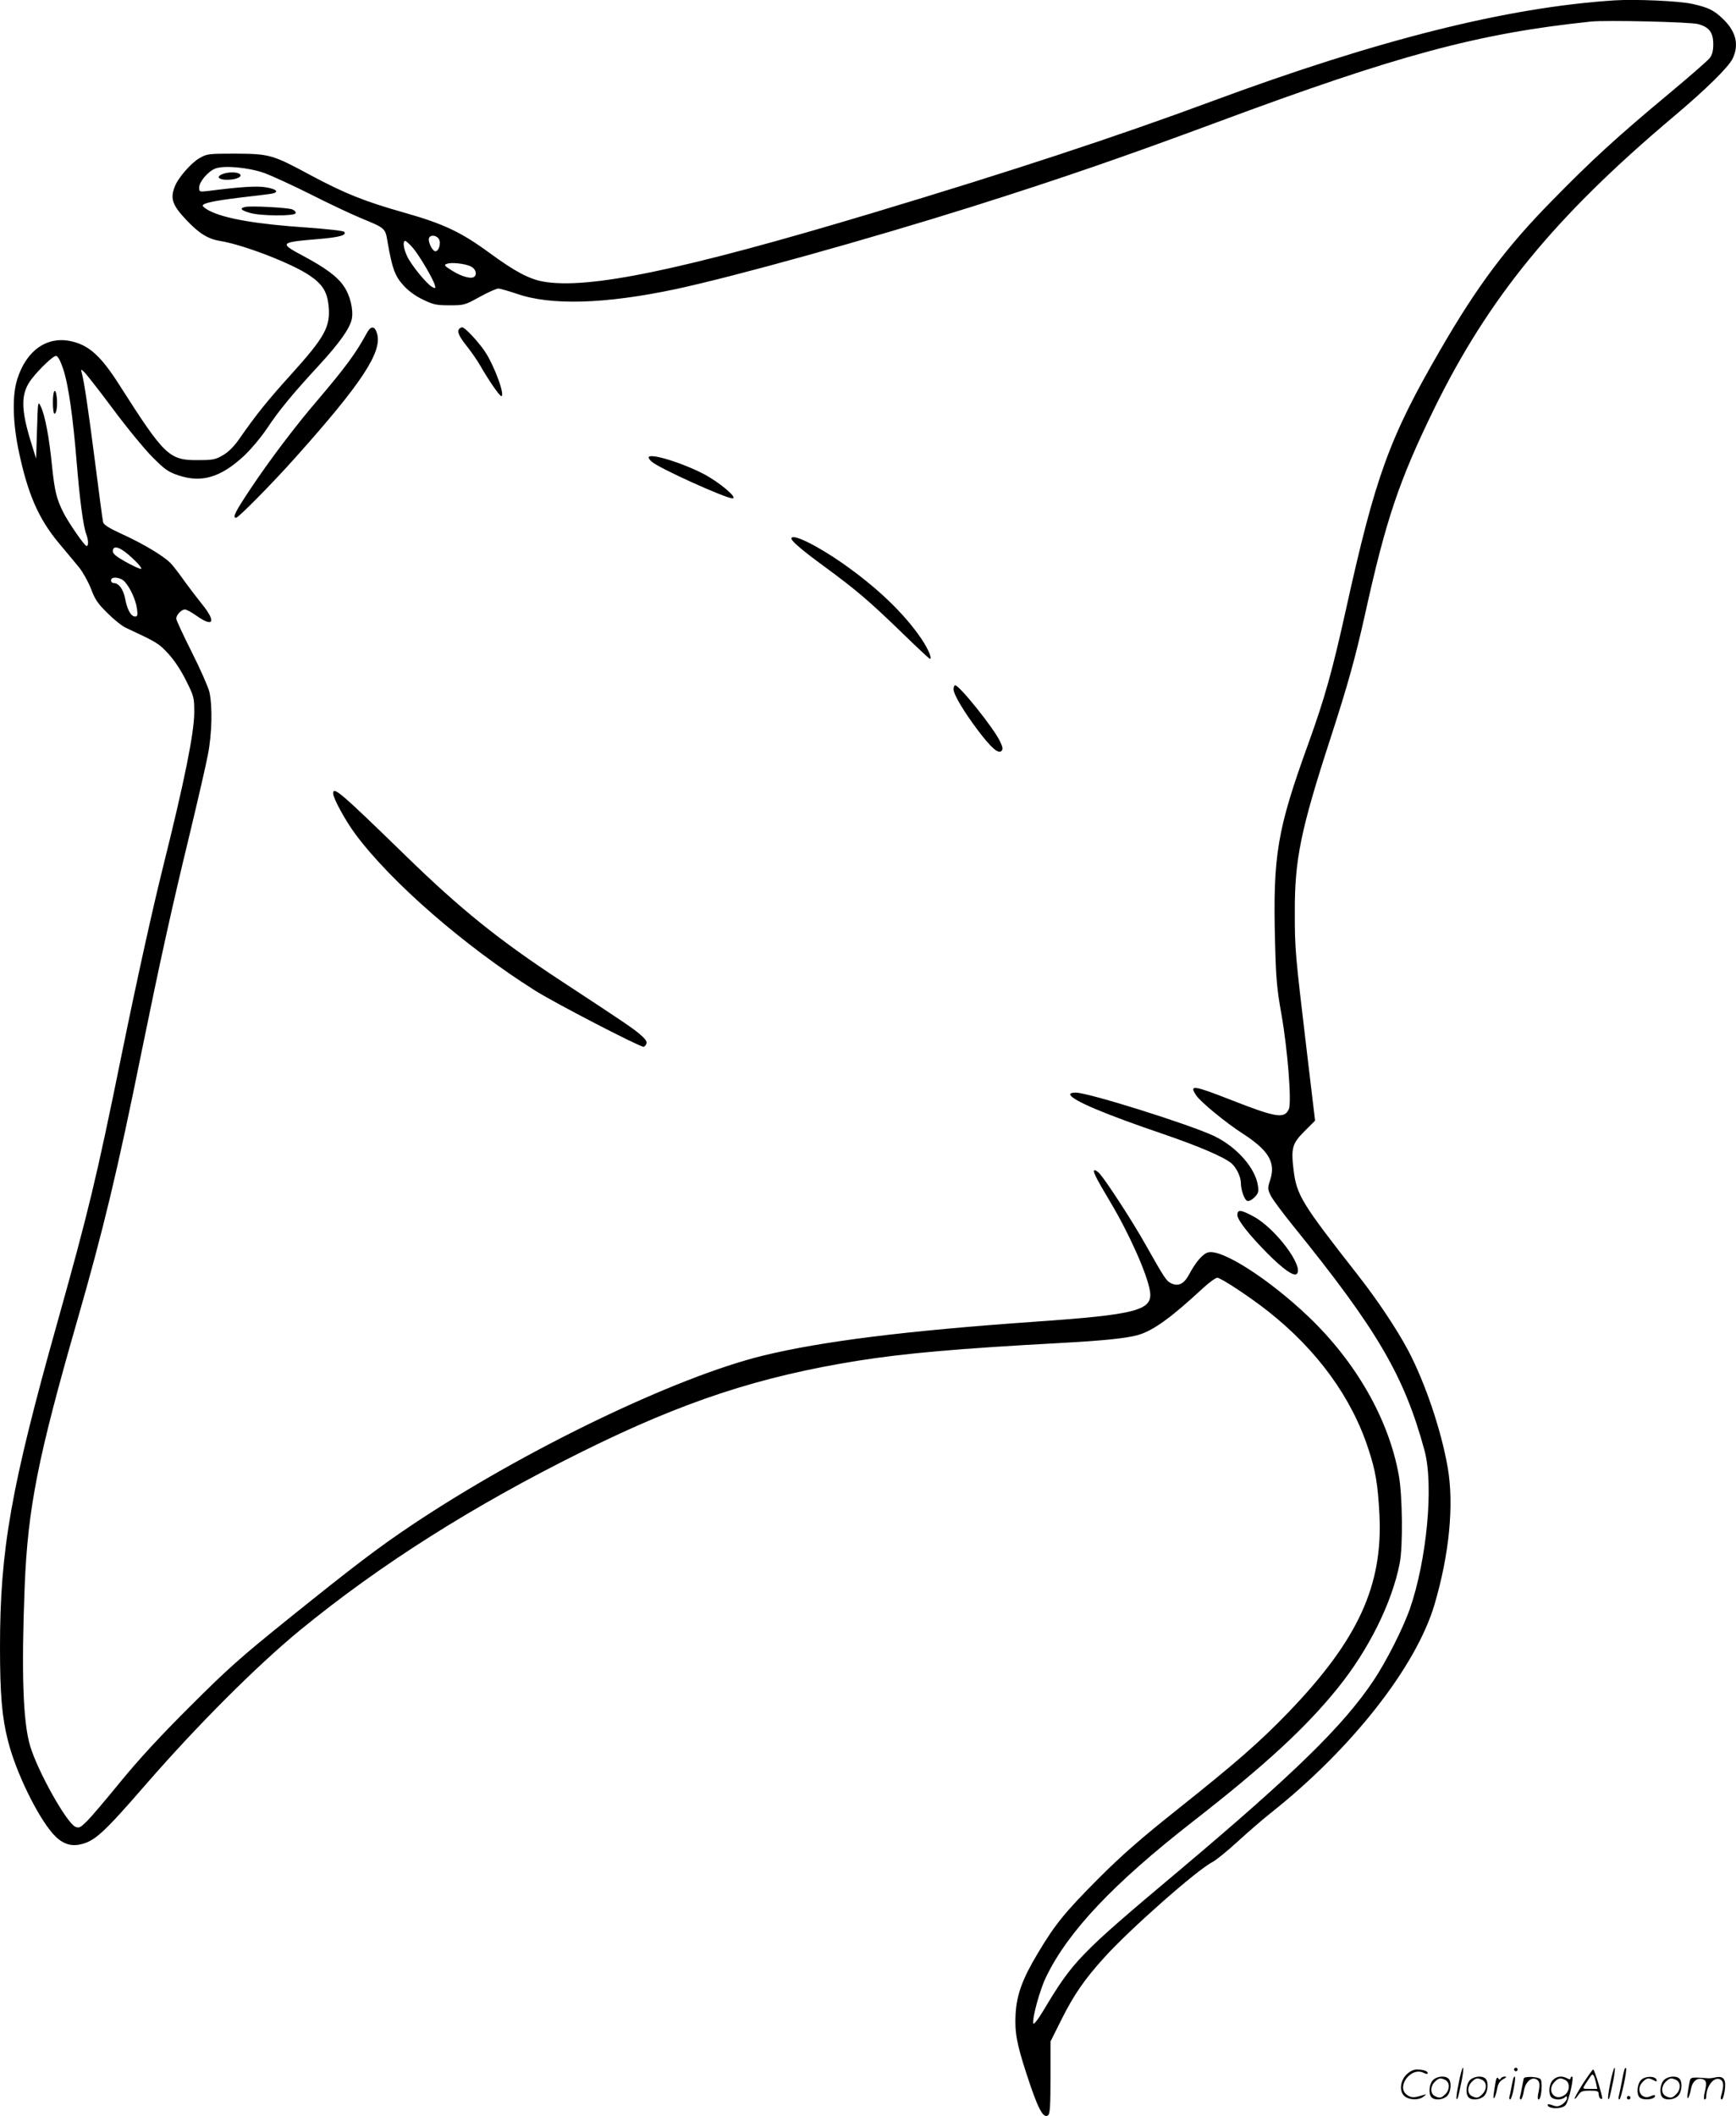 <svg version="1.0" xmlns="http://www.w3.org/2000/svg"
  viewBox="0 0 984.904 1199.989"
 preserveAspectRatio="xMidYMid meet">
<g transform="translate(-1,1200.64) scale(0.1,-0.1)"
fill="#000000" stroke="none">
<path d="M9165 12004 c-607 -40 -1338 -223 -2285 -574 -540 -200 -1133 -395
-1915 -630 -1085 -326 -1622 -437 -1876 -390 -79 15 -158 57 -299 160 -163
120 -263 167 -485 230 -227 64 -341 110 -535 214 -214 115 -230 120 -425 121
-156 0 -161 -1 -206 -27 -47 -28 -120 -112 -138 -161 -26 -68 -13 -105 68
-190 72 -76 123 -107 194 -118 129 -21 407 -128 505 -196 71 -48 98 -92 106
-168 12 -122 -19 -178 -216 -396 -130 -144 -191 -219 -295 -368 -25 -36 -59
-70 -88 -86 -40 -24 -57 -28 -138 -28 -167 -2 -192 22 -449 425 -104 164 -173
227 -274 249 -137 31 -255 -52 -306 -215 -29 -90 -26 -237 6 -397 52 -251 113
-393 231 -534 41 -49 93 -111 114 -137 21 -26 51 -80 67 -120 22 -60 39 -85
93 -138 36 -36 82 -73 101 -82 182 -85 189 -89 244 -148 35 -38 73 -95 102
-154 45 -90 46 -96 46 -182 -1 -116 -55 -386 -177 -874 -61 -244 -151 -653
-235 -1065 -144 -708 -188 -888 -365 -1520 -263 -935 -325 -1288 -325 -1839 0
-268 11 -398 45 -531 44 -176 165 -425 255 -528 46 -52 94 -72 148 -62 86 16
134 59 378 340 294 338 632 676 877 877 457 374 982 706 1602 1013 575 285
1003 425 1565 515 268 42 558 68 1145 100 243 13 377 27 440 45 86 24 189 98
372 268 34 31 70 57 79 57 21 0 187 -110 292 -193 275 -218 471 -486 566 -780
40 -120 53 -198 62 -367 21 -405 -121 -714 -517 -1125 -162 -168 -296 -285
-629 -550 -210 -167 -316 -260 -450 -394 -189 -190 -245 -259 -341 -420 -88
-146 -120 -235 -127 -343 -6 -105 6 -171 60 -337 66 -204 97 -263 125 -240 10
9 13 56 13 215 l0 203 64 128 c69 137 127 222 240 347 143 159 526 497 614
542 20 10 84 62 142 115 58 53 143 127 190 164 458 363 823 828 928 1180 84
284 112 565 76 776 -37 214 -128 483 -225 667 -64 120 -174 286 -289 432 -317
405 -343 448 -361 591 -15 124 -8 150 62 220 l60 60 -45 377 c-69 580 -70 594
-70 807 -1 297 34 466 200 977 101 311 143 462 199 713 118 535 193 756 390
1160 310 633 686 1092 1360 1660 183 154 311 280 335 329 38 80 19 155 -57
227 -49 47 -81 63 -171 83 -74 17 -325 28 -447 20z m478 -134 c64 -17 87 -47
87 -115 0 -38 -6 -60 -21 -79 -11 -14 -113 -103 -227 -198 -299 -249 -441
-379 -667 -610 -258 -262 -423 -482 -632 -843 -291 -501 -370 -720 -537 -1476
-78 -351 -119 -498 -213 -759 -178 -492 -202 -633 -189 -1130 5 -199 10 -261
36 -405 36 -206 59 -501 42 -539 -25 -55 -71 -48 -319 49 -225 88 -247 91
-207 30 24 -37 169 -156 264 -217 147 -95 188 -163 157 -261 -16 -49 -16 -53
3 -92 11 -22 68 -98 126 -170 478 -590 631 -851 746 -1275 53 -197 13 -621
-84 -900 -41 -114 -133 -296 -206 -405 -172 -257 -450 -528 -1112 -1085 -556
-467 -592 -504 -760 -785 -33 -55 -56 -83 -58 -73 -6 31 38 192 73 263 124
257 382 530 831 880 411 320 645 536 825 760 175 217 306 482 350 705 19 97
16 384 -5 500 -57 317 -242 641 -511 898 -223 213 -492 386 -570 366 -30 -7
-70 -53 -107 -122 -30 -57 -62 -73 -104 -53 -26 12 -37 28 -146 221 -66 119
-216 350 -257 398 -10 12 -24 22 -30 22 -15 0 2 -36 88 -180 108 -181 210
-410 225 -505 18 -110 -71 -134 -664 -175 -722 -51 -1195 -110 -1529 -191
-499 -122 -1356 -535 -1991 -959 -190 -127 -330 -233 -705 -535 -267 -215
-344 -283 -556 -495 -167 -166 -294 -304 -397 -430 -83 -102 -169 -203 -191
-224 -36 -35 -43 -38 -64 -29 -50 23 -214 316 -256 458 -41 136 -50 420 -31
905 18 443 74 728 296 1500 150 521 229 848 369 1540 101 495 168 801 270
1221 46 191 93 395 104 453 24 121 27 276 9 358 -7 29 -52 131 -100 226 -48
96 -88 181 -88 190 0 21 29 52 49 52 9 0 38 -16 65 -35 97 -69 114 -36 33 64
-29 36 -74 95 -100 131 -25 36 -59 80 -74 97 -34 40 -156 114 -286 173 -68 31
-99 51 -102 65 -3 11 -23 162 -45 335 -39 304 -64 473 -77 515 -5 18 -4 18 11
5 10 -7 84 -102 164 -209 80 -108 182 -232 227 -277 71 -71 89 -84 149 -104
130 -43 238 -11 368 109 39 36 97 105 131 155 68 103 149 201 297 361 117 127
176 211 186 263 10 53 -10 135 -46 186 -36 54 -105 104 -228 170 -139 74 -136
78 76 96 127 10 173 23 154 42 -6 6 -101 16 -211 24 -283 19 -465 50 -553 95
-21 11 -38 24 -38 29 0 14 61 27 205 45 72 8 149 18 173 21 59 7 49 27 -19 38
-49 9 -145 3 -331 -21 -46 -5 -48 -5 -48 20 0 32 49 90 90 107 49 20 190 7
280 -25 41 -15 159 -69 261 -120 102 -52 230 -112 285 -135 141 -58 140 -57
153 -137 26 -148 41 -191 88 -243 28 -32 69 -62 111 -82 60 -29 76 -33 152
-33 83 0 87 1 172 48 47 26 95 47 105 47 10 0 58 -14 106 -30 192 -67 500 -58
897 26 338 72 1096 283 1690 470 507 160 859 282 1390 479 1023 380 1476 502
2115 569 86 9 561 -2 608 -14z m-7142 -1221 c13 -25 -4 -73 -24 -67 -17 6 -40
56 -33 74 8 21 44 17 57 -7z m-149 -48 c37 -43 116 -177 125 -212 5 -19 4 -20
-15 -10 -31 16 -122 128 -143 176 -20 43 -25 85 -10 85 5 0 25 -18 43 -39z
m328 -105 c27 -12 38 -42 22 -58 -16 -16 -73 -1 -128 34 -43 27 -47 32 -29 38
24 10 101 2 135 -14z m-2312 -581 c30 -88 56 -273 77 -530 17 -208 37 -364 55
-410 12 -32 13 -65 1 -65 -11 0 -101 130 -131 189 -40 79 -50 123 -65 266 -16
161 -39 284 -63 335 -17 35 -17 33 -22 -130 l-5 -165 -23 74 c-66 208 -66 296
-2 379 47 60 124 133 139 130 10 -2 25 -30 39 -73z m394 -1075 c35 -32 56 -59
48 -60 -8 0 -48 18 -87 40 -52 29 -73 46 -73 60 0 40 46 23 112 -40z m-45
-132 c32 -35 63 -103 70 -153 5 -37 3 -45 -10 -45 -24 0 -45 38 -57 101 -10
53 -36 89 -66 89 -8 0 -14 7 -14 15 0 24 53 19 77 -7z M1272 11019 c-39 -15
-20 -34 32 -32 52 1 86 20 64 34 -17 11 -67 10 -96 -2z M1403 10833 c-36 -7
-27 -19 25 -34 61 -18 253 -19 259 -2 3 7 -6 17 -19 22 -27 10 -232 21 -265
14z M2092 10119 c-63 -116 -122 -196 -282 -384 -127 -148 -273 -342 -377 -498
-87 -130 -106 -167 -84 -167 14 0 208 197 340 345 370 414 489 593 461 697
-13 47 -35 49 -58 7z M2617 10143 c-16 -15 -4 -43 41 -99 26 -33 60 -82 76
-110 45 -79 110 -174 120 -174 24 0 -41 178 -95 256 -38 56 -112 134 -126 134
-5 0 -13 -3 -16 -7z M3690 9412 c0 -5 8 -16 18 -24 40 -37 420 -208 458 -208
33 1 -75 92 -163 138 -129 67 -313 122 -313 94z M4500 8952 c0 -14 63 -68 185
-157 181 -133 254 -195 432 -367 89 -87 165 -158 169 -158 14 0 -10 56 -48
113 -99 146 -253 293 -452 432 -149 103 -286 169 -286 137z M5420 8097 c0 -29
59 -128 140 -235 75 -99 114 -132 132 -114 9 9 7 22 -9 55 -37 77 -230 317
-254 317 -5 0 -9 -10 -9 -23z M1900 7507 c0 -27 70 -156 127 -232 203 -273
620 -635 1020 -887 113 -71 590 -318 614 -318 5 0 13 8 16 17 5 12 -5 27 -33
51 -39 34 -78 61 -450 305 -352 231 -570 406 -884 712 -367 357 -410 394 -410
352z M6082 5798 c11 -32 198 -111 528 -223 210 -72 350 -133 389 -168 27 -25
51 -76 51 -109 0 -40 20 -96 36 -102 9 -3 26 5 41 20 21 21 25 32 20 64 -13
101 -120 222 -249 284 -137 65 -713 246 -784 246 -24 0 -34 -4 -32 -12z M7030
5116 c0 -28 66 -112 170 -217 87 -88 149 -132 166 -118 46 38 -120 261 -245
327 -72 39 -91 40 -91 8z M310 9725 c0 -36 4 -65 9 -65 12 0 18 49 13 94 -7
60 -22 40 -22 -29z M8286 194 c-10 -47 -15 -88 -12 -91 5 -6 9 7 30 110 7 37
10 67 6 67 -4 0 -15 -39 -24 -86z M8600 270 c0 -5 5 -10 10 -10 6 0 10 5 10
10 0 6 -4 10 -10 10 -5 0 -10 -4 -10 -10z M9146 194 c-10 -47 -15 -88 -12 -91
5 -6 9 7 30 110 7 37 10 67 6 67 -4 0 -15 -39 -24 -86z M9226 269 c-3 -8 -10
-41 -16 -74 -6 -33 -14 -68 -16 -77 -3 -10 -1 -18 3 -18 10 0 46 171 38 178
-2 3 -7 -1 -9 -9z M7989 241 c-38 -38 -41 -101 -7 -125 29 -20 79 -20 104 0
18 14 18 15 1 10 -53 -17 -69 -17 -92 -2 -69 45 21 166 94 126 12 -6 21 -7 21
-1 0 12 -25 21 -62 21 -19 0 -39 -10 -59 -29z M8990 189 c-28 -45 -49 -83 -47
-85 2 -3 12 7 21 21 14 21 24 25 66 25 43 0 50 -3 50 -19 0 -11 5 -23 10 -26
6 -3 10 -3 10 1 0 20 -44 164 -51 164 -4 0 -30 -37 -59 -81z m75 4 l7 -33 -42
0 c-42 0 -42 0 -28 23 8 12 21 32 29 44 15 25 22 18 34 -34z M8140 210 c-22
-22 -27 -79 -8 -98 19 -19 66 -14 88 8 22 22 27 79 8 98 -19 19 -66 14 -88 -8z
m71 0 c25 -14 25 -54 -1 -80 -23 -23 -33 -24 -61 -10 -25 14 -25 54 1 80 23
23 33 24 61 10z M8350 210 c-22 -22 -27 -79 -8 -98 19 -19 66 -14 88 8 22 22
27 79 8 98 -19 19 -66 14 -88 -8z m71 0 c25 -14 25 -54 -1 -80 -23 -23 -33
-24 -61 -10 -25 14 -25 54 1 80 23 23 33 24 61 10z M8496 204 c-3 -16 -8 -47
-11 -69 -8 -51 10 -26 19 27 5 27 15 42 34 53 18 10 22 14 10 15 -9 0 -20 -5
-24 -11 -5 -8 -9 -8 -14 1 -5 8 -10 3 -14 -16z M8597 223 c-2 -4 -7 -26 -11
-48 -4 -22 -9 -48 -12 -57 -3 -10 -1 -18 4 -18 4 0 14 28 20 62 11 58 10 81
-1 61z M8655 220 c-1 -3 -5 -23 -9 -45 -4 -22 -9 -48 -12 -57 -3 -10 -1 -18 4
-18 5 0 13 20 17 45 7 53 44 87 74 68 17 -11 19 -28 8 -80 -4 -18 -3 -33 2
-33 16 0 24 99 11 115 -12 14 -87 18 -95 5z M8820 210 c-22 -22 -27 -79 -8
-98 7 -7 24 -12 38 -12 14 0 31 5 38 12 9 9 12 8 12 -5 0 -9 -12 -24 -26 -34
-21 -13 -32 -15 -55 -6 -16 6 -29 8 -29 3 0 -24 81 -27 102 -2 18 19 50 162
37 162 -5 0 -9 -5 -9 -10 0 -7 -6 -7 -19 0 -30 16 -59 12 -81 -10z m71 0 c29
-16 25 -65 -6 -86 -56 -37 -103 28 -55 76 23 23 33 24 61 10z M9321 211 c-23
-23 -28 -80 -9 -99 19 -19 88 -13 88 9 0 5 -11 4 -24 -2 -54 -25 -89 38 -46
81 23 23 33 24 62 9 16 -9 19 -8 16 3 -8 22 -64 22 -87 -1z M9450 210 c-22
-22 -27 -79 -8 -98 19 -19 66 -14 88 8 22 22 27 79 8 98 -19 19 -66 14 -88 -8z
m71 0 c25 -14 25 -54 -1 -80 -23 -23 -33 -24 -61 -10 -25 14 -25 54 1 80 23
23 33 24 61 10z M9596 201 c-3 -14 -8 -44 -11 -66 -8 -51 10 -26 19 27 8 41
35 63 66 53 22 -7 24 -21 11 -77 -5 -22 -5 -38 0 -38 5 0 9 6 9 13 0 68 51
125 85 97 15 -13 15 -35 -1 -92 -3 -10 -1 -18 4 -18 6 0 13 23 17 50 9 63 -5
84 -49 76 -17 -4 -35 -6 -41 -6 -101 8 -104 7 -109 -19z M9240 110 c0 -5 5
-10 10 -10 6 0 10 5 10 10 0 6 -4 10 -10 10 -5 0 -10 -4 -10 -10z"/>
</g>
</svg>
